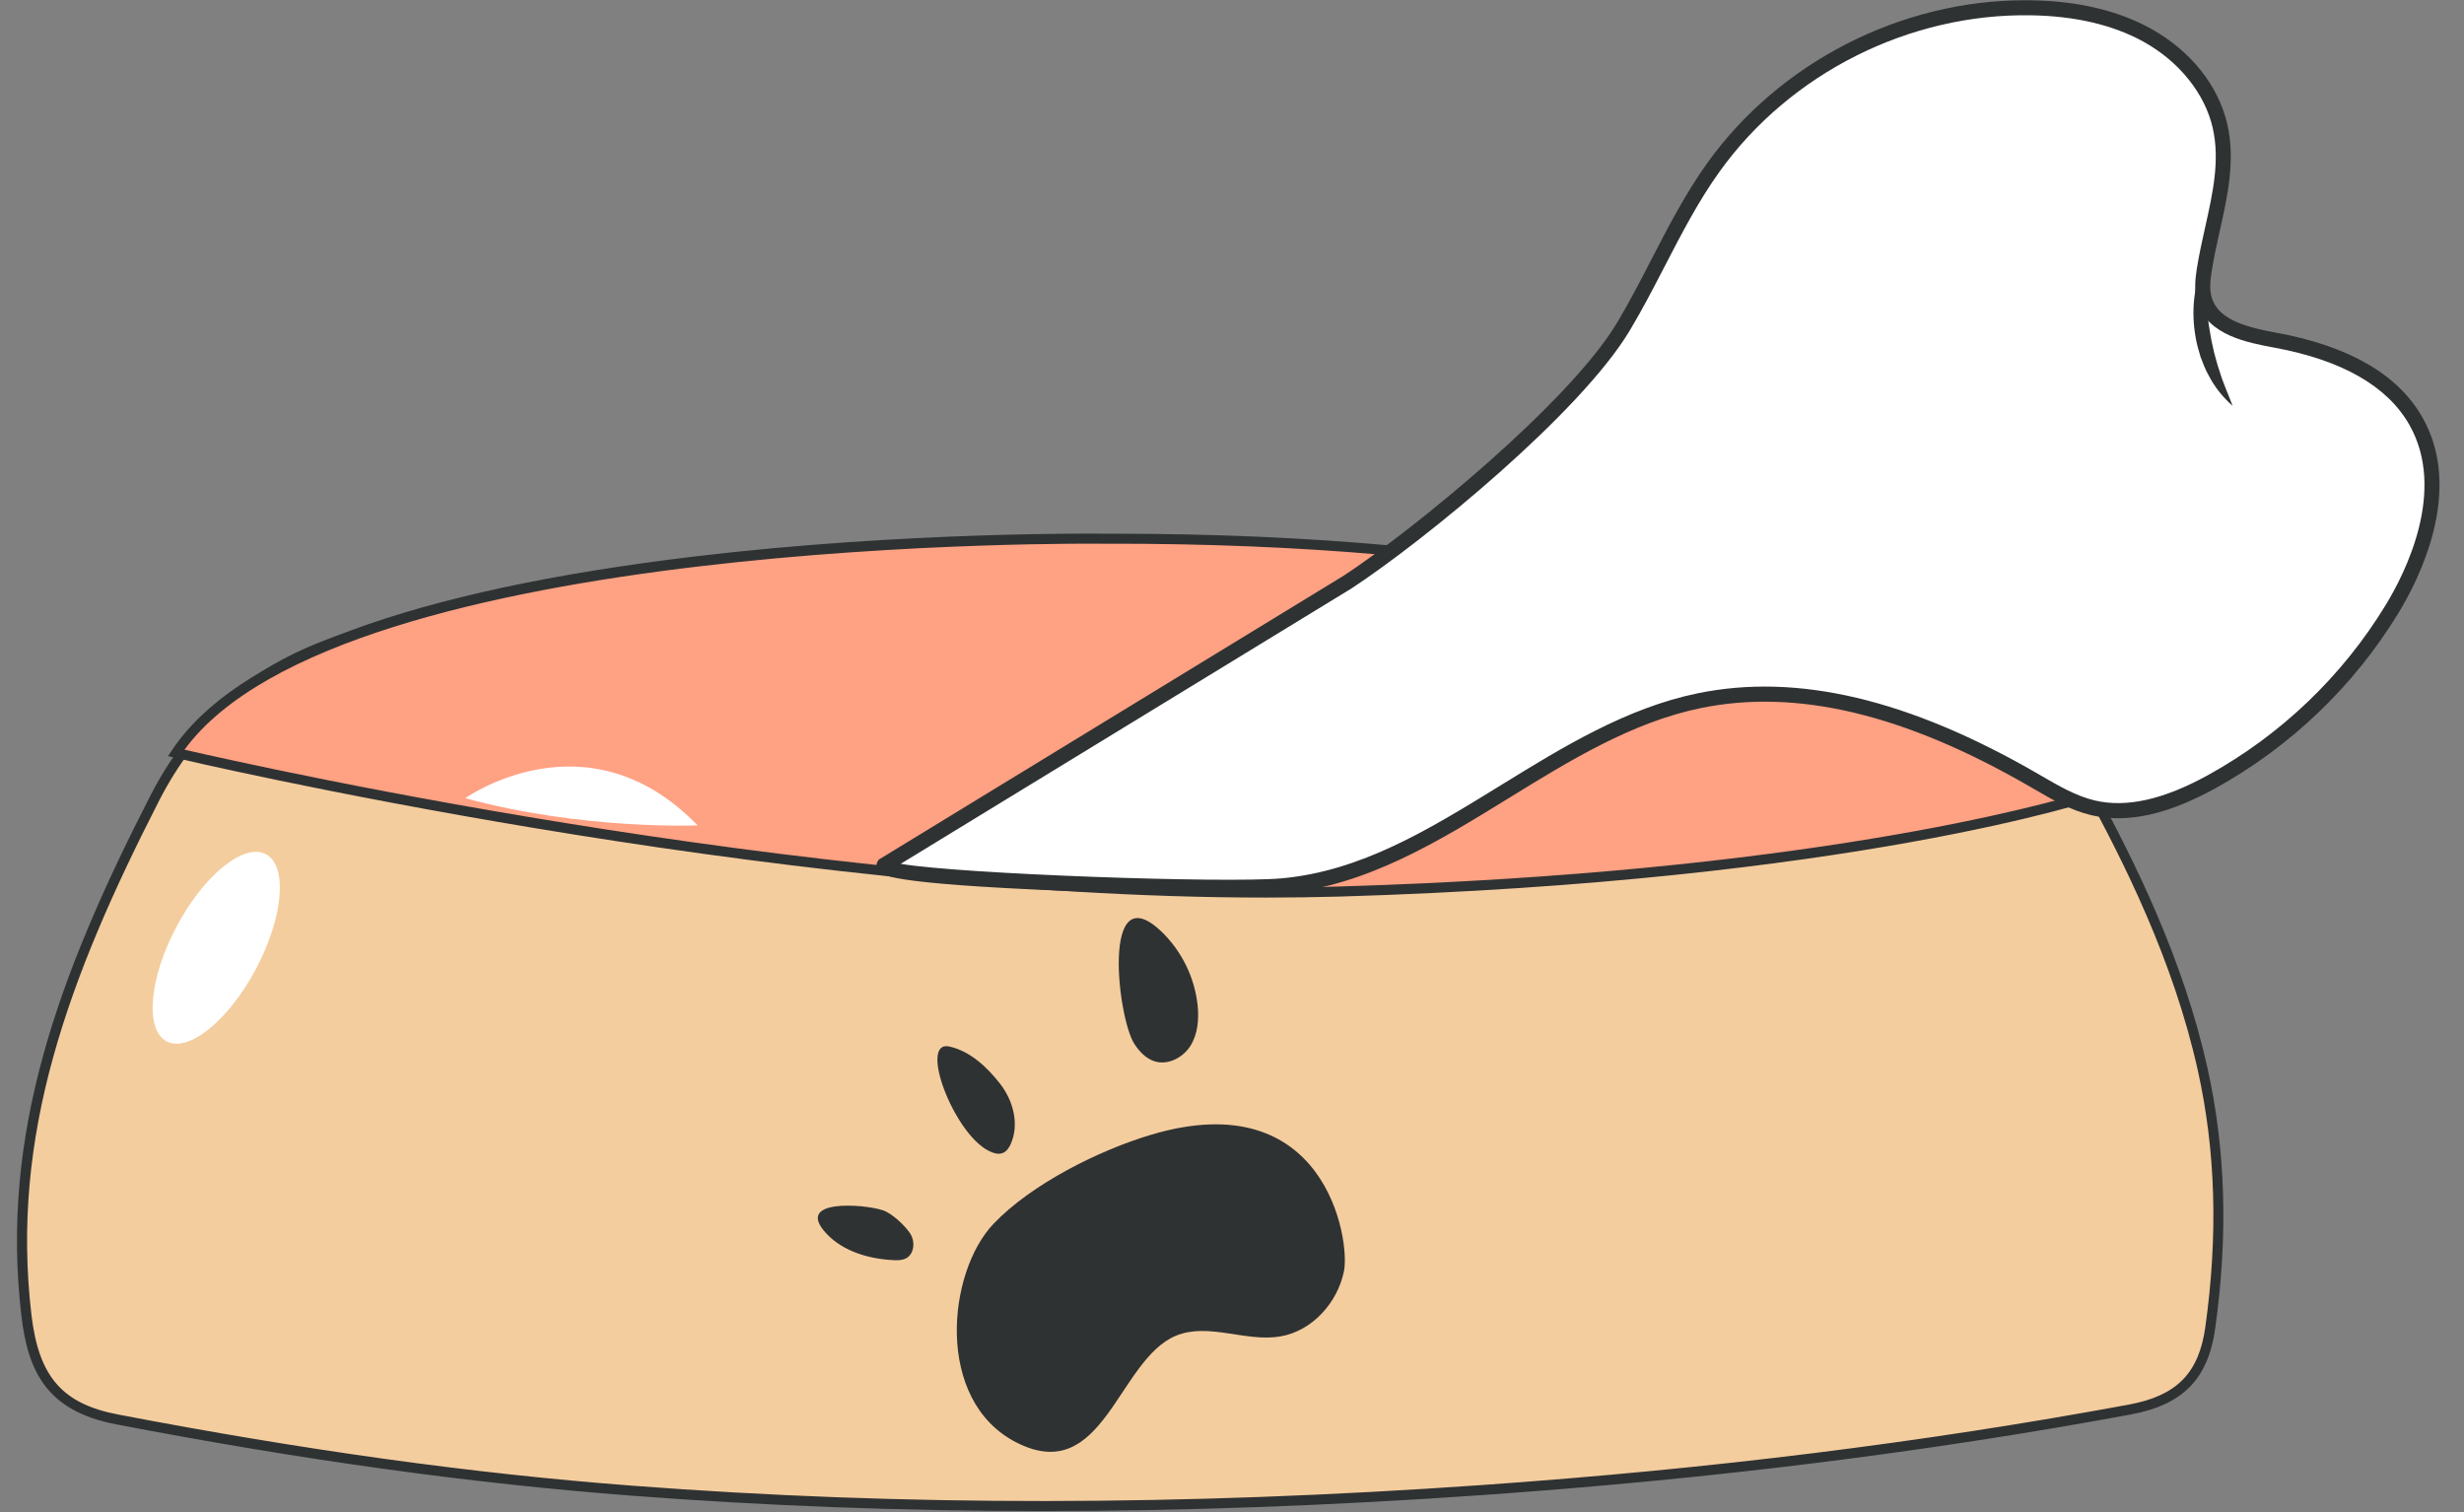 <?xml version="1.0" encoding="UTF-8"?><svg xmlns="http://www.w3.org/2000/svg" xmlns:xlink="http://www.w3.org/1999/xlink" height="301.5" preserveAspectRatio="xMidYMid meet" version="1.0" viewBox="5.1 81.0 491.3 301.5" width="491.3" zoomAndPan="magnify"><rect x="5.1" y="81.0" width="491.3" height="301.5" fill="#808080" stroke="none"/><g><g id="change1_1"><path d="M421.4,237.66c10.05,18.35,18.47,36.59,22.89,56.52c3.81,17.15,3.93,34.16,1.52,51.49 c-1.39,10-6.49,14.6-16.08,16.37c-42.7,7.88-85.73,13-129,16.04c-56.55,3.98-113.14,4.45-169.71,0.13 c-34.48-2.63-68.62-7.69-102.6-14.21c-12.52-2.4-16.69-9.13-18.06-20.81c-4.42-37.71,8.8-70.26,25.58-103.03 c15.04-29.38,41.24-34.18,68.57-38.3c55.8-8.41,111.98-10.17,168.31-7.52c2.19,0.1,4.91,0.74,6.51-0.26 c20.07-12.55,43.02-22,53.75-45.34c8.34-18.14,16.01-36.37,34.11-47.53c15.27-9.41,31.46-14.5,49.3-11.05 c20.73,4.01,28.18,14.77,26.81,35.97c-0.42,6.5-5.7,13.75-1.38,19.07c3.75,4.61,11.75,2.44,17.77,3.79 c20.03,4.49,28.26,17.33,24,37.37c-5.59,26.33-23.11,40.79-47.83,48.04c-2.46,0.72-5.03,1.09-7.54,1.65 C426.28,236.5,424.23,237,421.4,237.66z M191.16,246.63c0.11,0.95,0.21,1.91,0.32,2.86c18.24,0,36.49-0.21,54.73,0.06 c18.39,0.28,35.34-2.94,51.12-13.64c10.53-7.14,22.97-11.45,34.54-17.06c24.5-11.86,48.12-14.75,71.1,4.31 c9.45,7.84,21.42,9.73,33.48,6c20.67-6.38,33.81-20.15,38.85-41.29c4.34-18.18-2.5-29.28-20.58-33.63 c-4.58-1.1-10.03-3.47-13.75-0.12c-3.29,2.97,0.86,7.87,1.33,13.14c-7.6-4.18-8.43-10.53-9.68-16.51 c-1.57-7.5,1.78-14.51,2.56-21.79c2.32-21.7-8.38-36.23-26.86-36.32c-33.52-0.17-64.98,26.29-67.27,59.36 c-0.5,7.24-3.13,9.16-7.04,11.94C289,195.97,241.37,223.53,191.16,246.63z M37.63,278.44c-0.26,2.14-1.03,4.95,2.08,6.27 c2.73,1.15,5.08-0.25,6.88-2.18c5.87-6.25,9.93-13.6,12.25-21.82c0.66-2.33,1.22-5.57-1.51-6.98c-2.88-1.48-5.68-0.03-7.82,2.25 C43.63,262.28,39.74,269.67,37.63,278.44z M144.2,245.57c-11.94-11.62-33.91-13.83-46.32-5.43 C113.11,242.4,127.58,245.66,144.2,245.57z" fill="#F4CD9E"/></g><g id="change2_5"><path d="M212.79,382.27c-27.87,0-55.02-1.02-81.85-3.07c-31.89-2.43-65.49-7.08-102.71-14.22 c-13.86-2.66-17.57-10.59-18.87-21.68c-4.23-36.09,7.21-67.52,25.69-103.6c15.75-30.76,44.2-35.05,69.31-38.84 c52.59-7.93,107.71-10.39,168.51-7.53c0.54,0.03,1.11,0.08,1.69,0.14c1.63,0.16,3.31,0.33,4.24-0.25c3.74-2.34,7.64-4.6,11.41-6.8 c16.4-9.54,33.36-19.4,41.97-38.11l1.24-2.71c7.77-16.96,15.79-34.49,33.25-45.25c17.33-10.68,33.69-14.34,50.01-11.18 c20.78,4.02,29.04,15.09,27.62,37.01c-0.15,2.32-0.88,4.7-1.58,7c-1.3,4.26-2.54,8.28-0.02,11.38c2.18,2.68,6.18,2.77,10.41,2.86 c2.29,0.05,4.65,0.1,6.81,0.58c20.58,4.61,29.14,17.94,24.76,38.56c-5.27,24.8-21.14,40.76-48.53,48.79 c-1.64,0.48-3.33,0.81-4.97,1.13c-0.88,0.17-1.76,0.34-2.63,0.54c-1.38,0.31-2.76,0.63-4.38,1.02l-1.27,0.3 c8.01,14.72,17.59,34.14,22.36,55.64c3.62,16.31,4.12,33.26,1.54,51.84c-1.41,10.14-6.46,15.29-16.89,17.21 c-41.11,7.59-83.35,12.84-129.11,16.05C270.44,381.21,241.24,382.27,212.79,382.27z M225.19,194.18 c-42.35,0-82.11,2.87-120.52,8.66c-24.63,3.71-52.55,7.92-67.83,37.77c-18.31,35.76-29.65,66.87-25.48,102.46 c1.45,12.41,6.13,17.81,17.26,19.95c37.15,7.12,70.67,11.77,102.49,14.19c54.12,4.13,109.58,4.08,169.56-0.13 c45.69-3.21,87.85-8.45,128.89-16.03c9.56-1.76,13.99-6.26,15.27-15.52c2.55-18.33,2.06-35.06-1.51-51.13 c-4.84-21.82-14.72-41.53-22.79-56.26l-0.63-1.15l3.83-0.9c1.63-0.38,3.01-0.71,4.4-1.02c0.89-0.2,1.79-0.37,2.69-0.55 c1.59-0.31,3.24-0.63,4.79-1.08c26.61-7.8,42.03-23.27,47.13-47.29c4.17-19.62-3.65-31.8-23.24-36.19 c-1.96-0.44-4.22-0.49-6.41-0.54c-4.5-0.1-9.15-0.2-11.92-3.6c-3.19-3.93-1.74-8.65-0.34-13.22c0.67-2.19,1.37-4.46,1.5-6.54 c1.36-20.97-6.18-31.09-26-34.92c-15.81-3.06-31.7,0.52-48.58,10.92c-16.94,10.44-24.49,26.93-32.48,44.39l-1.24,2.71 c-8.87,19.29-26.11,29.31-42.78,39c-3.75,2.18-7.64,4.44-11.35,6.76c-1.51,0.94-3.54,0.74-5.5,0.55c-0.54-0.05-1.08-0.11-1.59-0.13 C256.53,194.57,240.68,194.18,225.19,194.18z M41.68,286.12c-0.89,0-1.69-0.21-2.36-0.49c-3.5-1.48-3.06-4.6-2.77-6.66 c0.03-0.22,0.06-0.44,0.09-0.65l0.02-0.11c2.17-9,6.14-16.49,12.13-22.9c2.89-3.09,6.09-3.96,9-2.46c3.76,1.94,2.45,6.61,2.01,8.14 c-2.39,8.47-6.59,15.95-12.49,22.23C45.25,285.43,43.3,286.12,41.68,286.12z M38.62,278.62c-0.03,0.21-0.06,0.42-0.09,0.63 c-0.32,2.27-0.38,3.71,1.57,4.54c1.89,0.8,3.78,0.17,5.77-1.94c5.67-6.04,9.72-13.25,12.02-21.4c0.9-3.2,0.59-5-1-5.82 c-2.63-1.36-5.06,0.36-6.63,2.04C44.51,262.8,40.71,269.98,38.62,278.62z M248.28,250.57c-0.69,0-1.38-0.01-2.08-0.02 c-12.67-0.19-25.56-0.14-38.02-0.1c-5.56,0.02-11.13,0.04-16.69,0.04h-0.9l-0.49-4.47l0.66-0.3 c49.95-22.98,97.96-50.77,142.69-82.59c3.83-2.73,6.15-4.37,6.62-11.19c2.27-32.75,33.35-60.29,67.95-60.29c0.11,0,0.22,0,0.33,0 c8.43,0.04,15.52,3.01,20.51,8.59c6,6.71,8.61,16.96,7.34,28.84c-0.27,2.56-0.86,5.1-1.43,7.56c-1.1,4.74-2.13,9.21-1.15,13.92 l0.24,1.18c1.04,5.08,2.02,9.91,7.09,13.5c-0.27-1.05-0.63-2.09-0.99-3.11c-1.1-3.14-2.24-6.39,0.36-8.74 c3.52-3.17,8.23-1.87,12.38-0.72c0.77,0.21,1.53,0.42,2.27,0.6c18.59,4.47,25.77,16.19,21.32,34.83 c-5.1,21.35-18.4,35.48-39.53,42.01c-12.67,3.91-24.89,1.71-34.42-6.19c-20.05-16.63-41.65-17.92-70.03-4.18 c-3.64,1.76-7.42,3.42-11.07,5.03c-7.96,3.49-16.18,7.1-23.34,11.96C284.02,246.15,268.2,250.57,248.28,250.57z M224.8,248.41 c7.13,0,14.31,0.03,21.43,0.14c20.47,0.31,36.54-3.97,50.55-13.47c7.31-4.95,15.62-8.6,23.66-12.13c3.64-1.6,7.4-3.25,11-4.99 c28.78-13.94,51.72-12.53,72.18,4.44c8.99,7.46,20.55,9.52,32.55,5.82c20.41-6.3,33.26-19.95,38.18-40.56 c4.2-17.6-2.29-28.2-19.84-32.42c-0.76-0.18-1.54-0.4-2.34-0.62c-3.84-1.06-7.8-2.16-10.51,0.27c-1.53,1.38-0.93,3.4,0.18,6.59 c0.61,1.73,1.29,3.7,1.47,5.72l0.17,1.87l-1.64-0.9c-7.51-4.13-8.8-10.44-9.94-16.02l-0.24-1.17c-1.08-5.14,0.06-10.04,1.15-14.78 c0.56-2.4,1.13-4.88,1.39-7.32c1.21-11.31-1.22-21-6.85-27.29c-4.6-5.15-11.18-7.89-19.02-7.93c-0.11,0-0.21,0-0.32,0 c-33.59,0-63.75,26.69-65.95,58.43c-0.54,7.77-3.59,9.94-7.46,12.69c-44.64,31.75-92.53,59.49-142.36,82.47l0.14,1.26 c5.26,0,10.53-0.02,15.79-0.04C213.65,248.43,219.21,248.41,224.8,248.41z M143.57,246.57c-12.6,0-24.15-1.91-35.34-3.77 c-3.43-0.57-6.97-1.16-10.5-1.68l-2.54-0.38l2.13-1.44c12.94-8.75,35.61-6.11,47.58,5.54l1.75,1.7l-2.44,0.01 C144,246.57,143.78,246.57,143.57,246.57z M100.78,239.57c2.62,0.41,5.23,0.84,7.77,1.26c10.5,1.74,21.34,3.53,33,3.72 C130.59,235.6,112.54,233.41,100.78,239.57z" fill="#2F3233"/></g></g><g><g id="change3_1"><path d="M40.23,231.1c0,0,128.41,30.7,231.93,27.64c103.52-3.06,151.11-19.53,151.11-19.53 s-40.17-51.33-198.04-50.82C225.23,188.4,70.16,186.18,40.23,231.1z" fill="#FFA183"/></g><g id="change2_4"><path d="M257.45,259.96c-99.63,0-216.23-27.59-217.45-27.88l-1.4-0.33l0.8-1.19 c12.58-18.89,47.72-31.88,104.44-38.64c42.09-5.01,81.02-4.52,81.41-4.51c0.77,0,1.56,0,2.32,0c80.33,0,129.28,13.72,156.27,25.3 c29.67,12.72,39.8,25.37,40.21,25.91l0.86,1.1l-1.32,0.46c-0.48,0.17-48.91,16.55-151.4,19.58 C267.34,259.89,262.41,259.96,257.45,259.96z M41.89,230.47c14.41,3.33,133.87,30.13,230.24,27.28 c92.45-2.73,140.67-16.32,149.37-19.01c-3.17-3.36-14.36-13.9-38.66-24.29c-27.07-11.57-76.43-25.31-157.6-25.04 C223.7,189.38,73.14,187.73,41.89,230.47z" fill="#2F3233"/></g></g><g id="change4_1"><path d="M97.88,240.14c0,0,24.29-17.32,46.32,5.43C144.2,245.57,121.21,246.52,97.88,240.14z" fill="#FFF"/></g><g><g id="change4_3"><path d="M181.38,253.49l92.44-56.45c14.92-9.8,45.52-35.13,54.97-50.91c6.25-10.44,10.85-21.86,17.94-31.75 c14.29-19.93,38.75-32.22,63.34-31.81c8.01,0.13,16.15,1.58,23.16,5.46c7,3.88,12.77,10.4,14.53,18.18 c2.14,9.46-1.69,19.12-3.17,28.71c-0.31,2-0.51,4.09,0.11,6.03c1.74,5.41,8.54,6.87,14.15,7.9c10.94,2.02,22.47,6.47,27.95,16.11 c6.54,11.5,2.13,26.18-4.76,37.48c-8.73,14.32-21.27,26.32-35.99,34.43c-7.22,3.98-15.58,7.09-23.6,5.2 c-4.23-1-8.01-3.31-11.77-5.48c-20.24-11.72-43.85-20.6-66.78-15.88c-29.97,6.17-52.71,34.23-83.2,36.93 C248.96,258.67,179.57,256.46,181.38,253.49z" fill="#FFF"/></g><g id="change2_3"><path d="M250.19,259.38c-8.65,0-20.8-0.27-32.83-0.76c-35.6-1.46-36.67-3.18-37.24-4.11 c-0.34-0.56-0.35-1.25-0.01-1.8l0.19-0.31l92.75-56.64c13.95-9.16,44.99-34.57,54.47-50.4c2.45-4.1,4.7-8.44,6.86-12.64 c3.34-6.47,6.8-13.16,11.14-19.22c14.41-20.09,38.59-32.45,63.36-32.45c0.41,0,0.81,0,1.22,0.01c9.34,0.15,17.37,2.05,23.86,5.65 c7.94,4.39,13.51,11.38,15.27,19.16c1.61,7.12,0.01,14.3-1.54,21.24c-0.59,2.64-1.2,5.37-1.61,8.03c-0.28,1.81-0.47,3.71,0.06,5.34 c1.42,4.41,7.2,5.82,12.99,6.89c14.39,2.65,24.14,8.32,28.98,16.85c8.27,14.55-0.59,32.12-4.78,39 c-8.9,14.6-21.54,26.7-36.54,34.97c-9.55,5.26-17.62,7.01-24.67,5.35c-4.14-0.97-7.8-3.1-11.35-5.17l-0.83-0.48 c-25.07-14.51-46.58-19.65-65.73-15.71c-13.72,2.82-26.2,10.51-38.26,17.94c-14.01,8.63-28.49,17.55-45.11,19.02 C258.83,259.3,255.07,259.38,250.19,259.38z M184.69,253.23c12.13,2.05,64.64,3.89,75.88,2.9c15.91-1.41,29.46-9.75,43.8-18.58 c12.28-7.57,24.99-15.39,39.23-18.32c19.91-4.09,42.1,1.16,67.84,16.05l0.83,0.48c3.36,1.95,6.82,3.97,10.53,4.84 c6.3,1.48,13.67-0.17,22.54-5.05c14.55-8.02,26.8-19.74,35.43-33.9c3.92-6.42,12.21-22.79,4.73-35.96 c-4.39-7.72-13.44-12.89-26.92-15.38c-5.26-0.97-13.21-2.44-15.3-8.92c-0.72-2.22-0.5-4.54-0.17-6.72 c0.43-2.76,1.05-5.54,1.65-8.23c1.55-6.92,3.01-13.45,1.54-19.92c-1.55-6.85-6.71-13.28-13.8-17.2 c-6.06-3.35-13.61-5.13-22.46-5.27c-24.25-0.4-48.02,11.55-62.09,31.19c-4.22,5.88-7.62,12.47-10.92,18.85 c-2.19,4.24-4.46,8.62-6.96,12.8c-9.84,16.45-40.85,41.81-55.44,51.4L184.69,253.23z" fill="#2F3233"/></g></g><g id="change4_2"><ellipse cx="48.22" cy="269.97" fill="#FFF" rx="21.12" ry="8.97" transform="rotate(-62.031 48.216 269.972)"/></g><g id="change2_1"><path d="M444.76,132.94c0,2.6,0.03,5.09,0.2,7.56c0.15,2.46,0.45,4.89,0.89,7.28c0.17,1.21,0.5,2.37,0.74,3.57 c0.35,1.16,0.6,2.36,1.03,3.51c0.68,2.37,1.73,4.61,2.65,7.07c-1.94-1.72-3.63-3.79-4.82-6.15c-0.67-1.14-1.09-2.4-1.58-3.63 c-0.37-1.27-0.77-2.53-0.97-3.84c-0.47-2.6-0.58-5.26-0.28-7.86C442.92,137.84,443.54,135.26,444.76,132.94z" fill="#2F3233"/></g><g fill="#2F3233" id="change2_2"><path d="M203.2,325c7.52-7.9,21.02-14.67,31.47-17.77c34.67-10.29,39.7,20.94,38.4,27.25 c-1.3,6.3-6.36,11.91-12.71,12.98c-6.91,1.16-14.33-2.83-20.8-0.14c-11.62,4.83-14.45,30.2-31.87,21.24 C191.49,360.22,193.93,334.73,203.2,325z"/><path d="M181.15,322.31c1.82,0.61,4.32,2.98,5.39,4.56c1.08,1.58,0.91,4.13-0.79,5.02 c-0.73,0.38-1.59,0.4-2.41,0.36c-4.92-0.22-10.13-1.72-13.48-5.32C163.37,319.99,177.31,321.03,181.15,322.31z"/><path d="M202.26,310.46c0.86,0.43,1.87,0.78,2.77,0.43c0.79-0.31,1.29-1.08,1.63-1.86c1.7-3.87,0.48-8.55-2.11-11.9 c-2.59-3.34-5.99-6.54-10.12-7.47C188.17,288.25,195.22,306.98,202.26,310.46z"/><path d="M231.3,289.16c0.98,1.49,2.27,2.88,3.97,3.43c2.65,0.86,5.65-0.67,7.16-3.02c1.5-2.35,1.75-5.3,1.47-8.07 c-0.57-5.61-3.23-10.99-7.33-14.87C224.64,255.4,227.92,284.03,231.3,289.16z"/></g></svg>